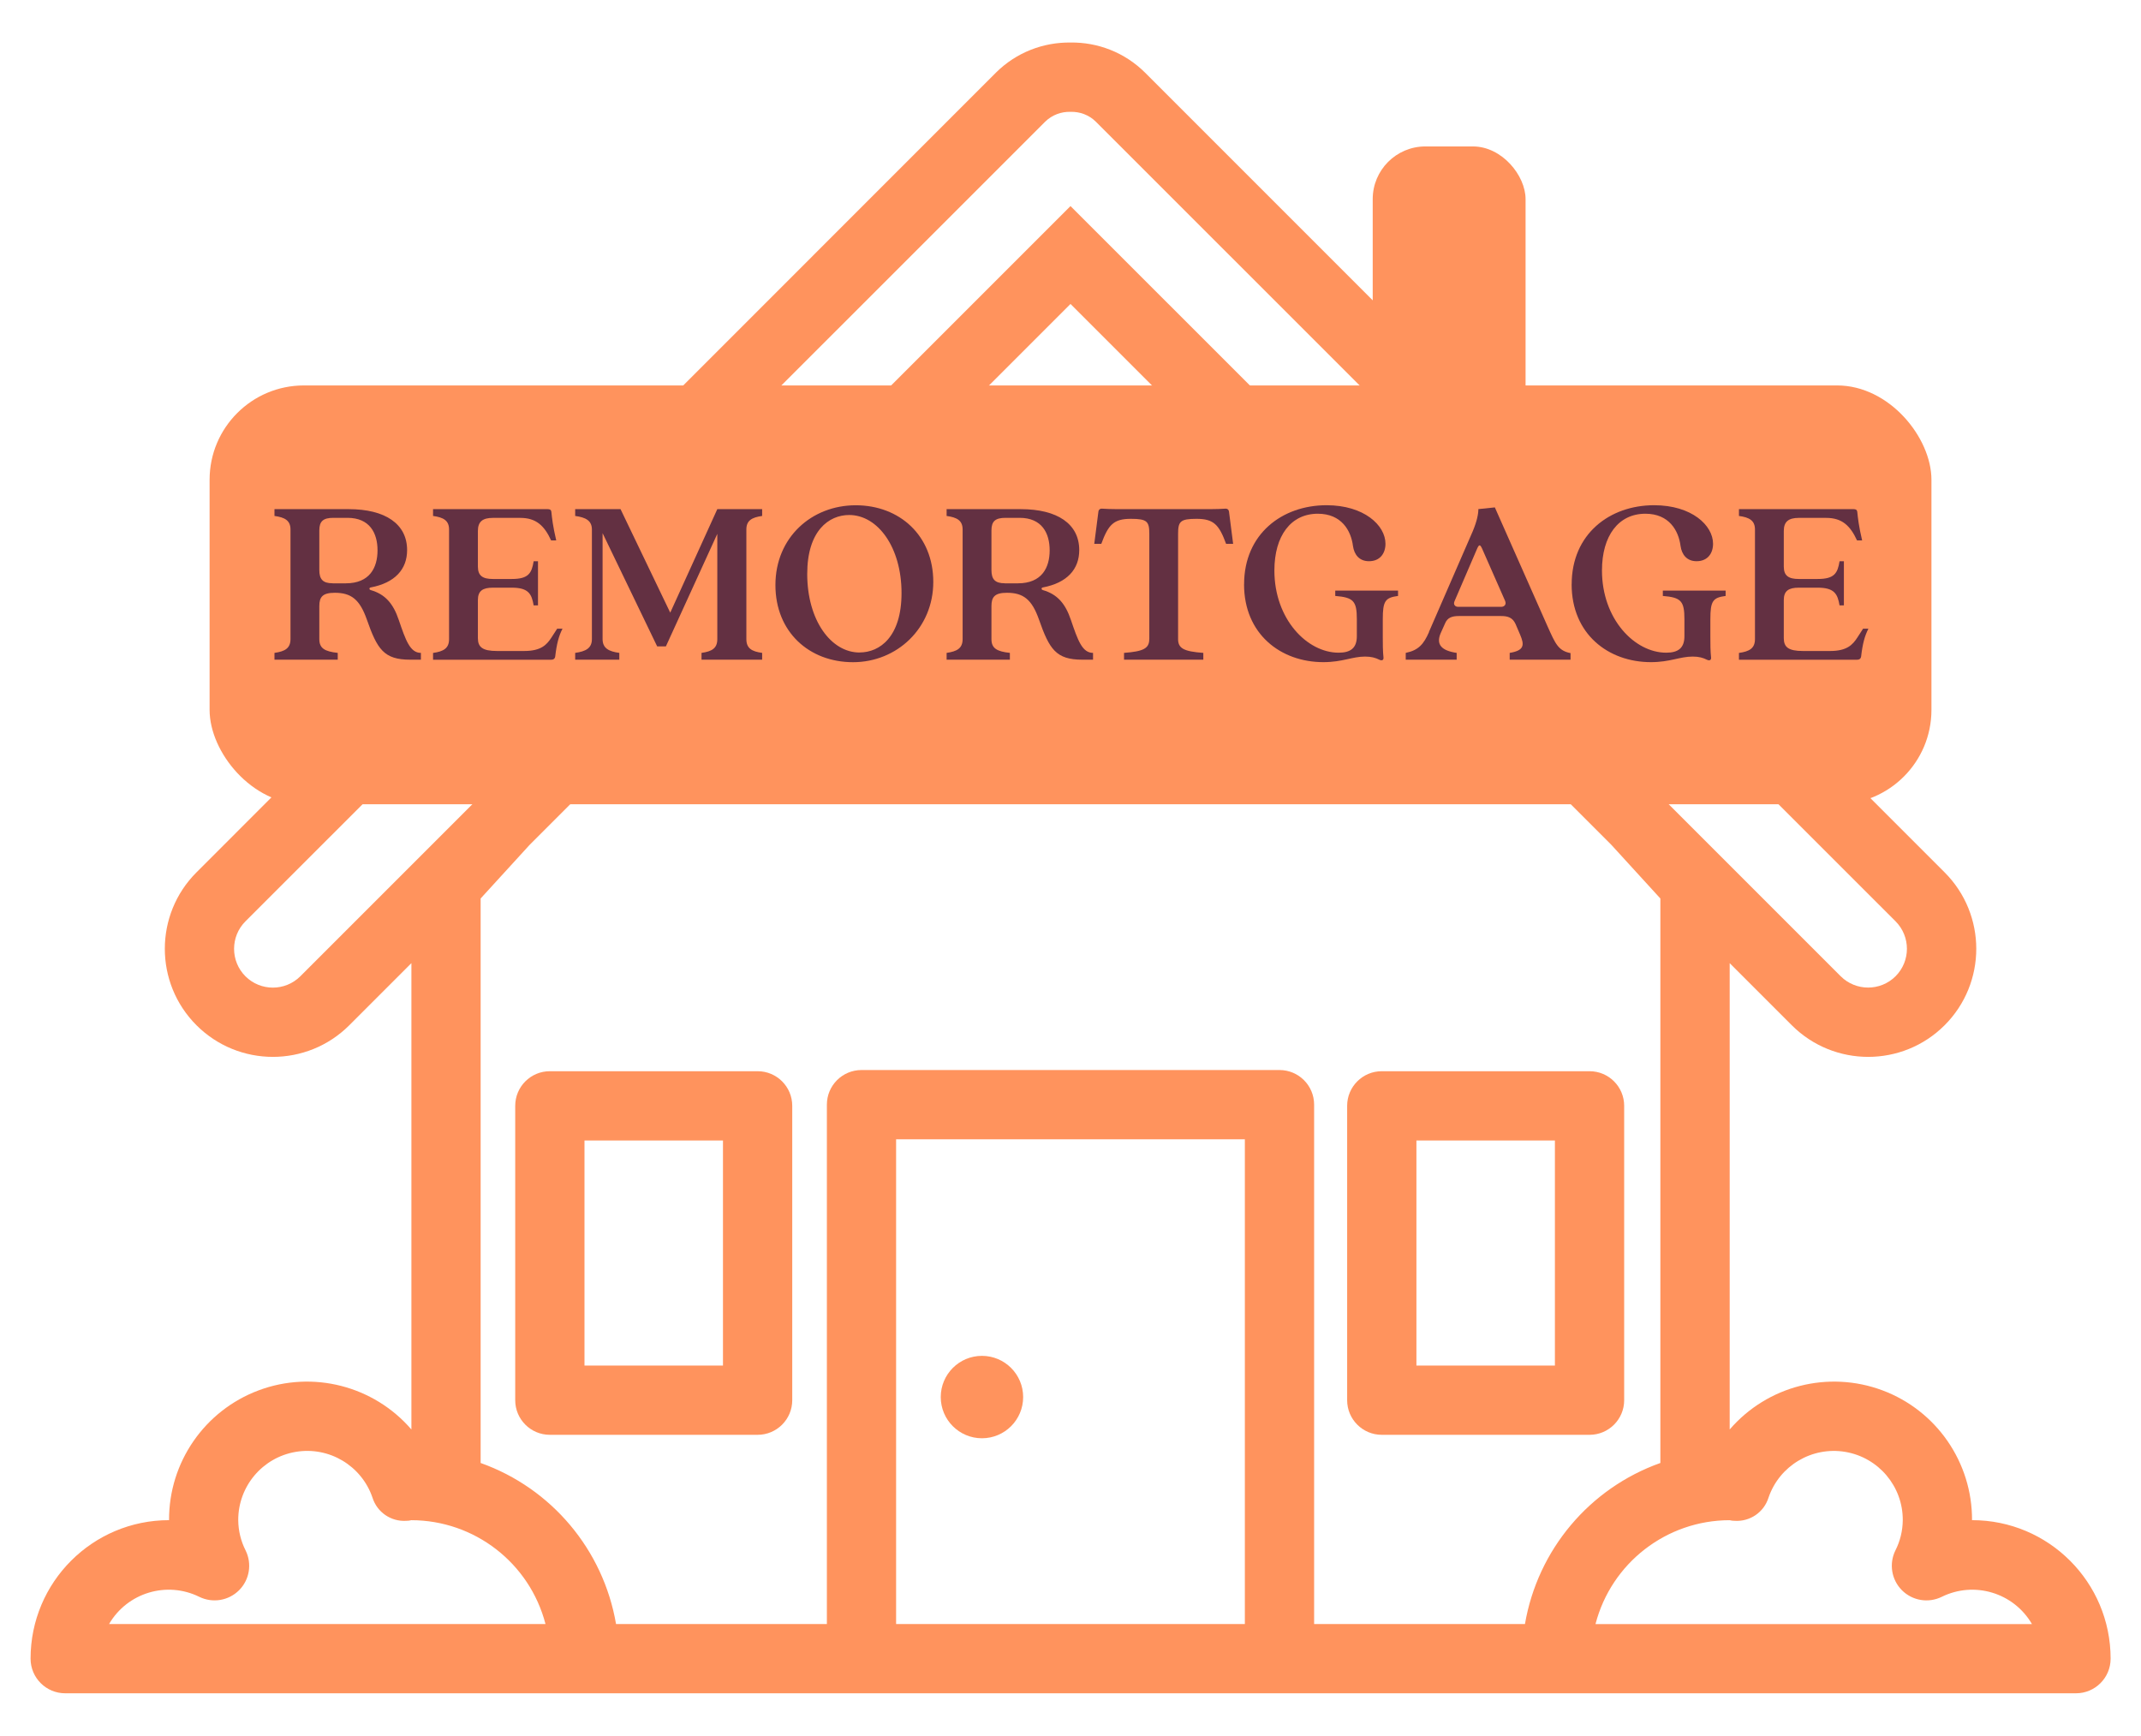 <?xml version="1.0" encoding="UTF-8"?><svg id="Layer_1" xmlns="http://www.w3.org/2000/svg" width="453.12" height="367.35" viewBox="0 0 453.12 367.35"><rect x="290.52" y="30.99" width="32.35" height="74.23" rx="11.15" ry="11.15" style="fill:#ff935d;"/><path d="m417.36,321.71c.05-12.22-7.51-23.19-18.96-27.47-11.45-4.28-24.35-.98-32.33,8.28v-98.69l13.14,13.14c8.93,8.93,23.42,8.93,32.35,0,8.93-8.93,8.93-23.42,0-32.35L242.36,15.39c-4.36-4.34-10.09-6.47-15.8-6.39-5.71-.07-11.44,2.05-15.8,6.39L41.58,184.62c-8.93,8.93-8.93,23.42,0,32.35s23.42,8.93,32.35,0l13.14-13.14v98.69c-7.98-9.26-20.89-12.56-32.33-8.28-11.45,4.28-19.02,15.24-18.96,27.47-16.19,0-29.31,13.12-29.31,29.31,0,4.05,3.28,7.33,7.33,7.33h425.56c4.05,0,7.33-3.28,7.33-7.33,0-16.19-13.12-29.31-29.31-29.31ZM63.56,206.61c-3.21,3.2-8.41,3.2-11.62,0-3.2-3.21-3.2-8.41,0-11.62L221.17,25.78c1.49-1.47,3.45-2.17,5.39-2.11,1.94-.06,3.91.63,5.39,2.11l169.23,169.2c3.2,3.22,3.2,8.41,0,11.62-3.21,3.2-8.41,3.2-11.62,0L226.56,43.61,63.56,206.61Zm-40.48,137.09c3.86-6.64,12.21-9.16,19.1-5.76,2.82,1.38,6.2.82,8.42-1.4,2.22-2.22,2.77-5.61,1.38-8.42-1.01-1.99-1.54-4.18-1.56-6.4-.03-7.15,5.12-13.27,12.17-14.46,7.05-1.19,13.93,2.91,16.24,9.68.97,3.1,3.93,5.12,7.16,4.91.36,0,.72-.04,1.07-.13,13.36.02,25.03,9.05,28.39,21.98H23.08Zm240.38,0h-73.81v-102.59h73.81v102.59Zm59.28,0h-44.62v-109.92c0-4.05-3.28-7.33-7.33-7.33h-88.46c-4.05,0-7.33,3.28-7.33,7.33v109.92h-44.62c-2.69-15.71-13.65-28.75-28.66-34.09v-119.46l10.36-11.34,114.48-114.48,114.48,114.48,10.36,11.34v119.46c-15.01,5.34-25.97,18.38-28.66,34.09Zm14.93,0c3.36-12.93,15.03-21.97,28.39-21.98.35.09.71.13,1.07.13,3.23.21,6.19-1.81,7.16-4.91,2.31-6.77,9.19-10.86,16.24-9.68,7.05,1.19,12.21,7.31,12.17,14.46-.02,2.23-.55,4.42-1.56,6.4-1.39,2.82-.83,6.2,1.38,8.42,2.22,2.22,5.6,2.78,8.42,1.4,6.89-3.4,15.24-.88,19.1,5.76h-92.37Z" style="fill:#ff935d;"/><path d="m160.34,226.7h-43.97c-4.05,0-7.33,3.28-7.33,7.33v62.29c0,4.05,3.28,7.33,7.33,7.33h43.97c4.05,0,7.33-3.28,7.33-7.33v-62.29c0-4.05-3.28-7.33-7.33-7.33Zm-7.33,62.29h-29.31v-47.63h29.31v47.63Z" style="fill:#ff935d;"/><path d="m336.41,226.7h-43.97c-4.05,0-7.33,3.28-7.33,7.33v62.29c0,4.05,3.28,7.33,7.33,7.33h43.97c4.05,0,7.33-3.28,7.33-7.33v-62.29c0-4.05-3.28-7.33-7.33-7.33Zm-7.33,62.29h-29.31v-47.63h29.31v47.63Z" style="fill:#ff935d;"/><circle cx="207.82" cy="295.66" r="8.72" style="fill:#ff935d;"/><rect x="44.36" y="81.57" width="364.41" height="88.63" rx="19.96" ry="19.96" style="fill:#ff935d;"/><path d="m61.48,135.25v-23.19c0-1.9-1.18-2.57-3.39-2.87v-1.44h15.7c7.75,0,12.37,3.13,12.37,8.67,0,4.05-2.57,6.93-7.7,7.9-.36.05-.36.46,0,.56,3.03.87,4.77,2.82,5.95,6.36,1.44,4.21,2.36,6.93,4.67,6.93v1.44h-2.26c-5.59,0-6.98-2.21-9.19-8.52-1.49-4.21-3.28-5.64-6.77-5.64-2.57,0-3.28.87-3.28,2.82v6.98c0,1.95,1.13,2.62,3.9,2.92v1.44h-13.39v-1.44c2.21-.31,3.39-.97,3.39-2.92Zm8.93-11.8h2.77c5.08,0,6.72-3.34,6.72-6.98s-1.64-6.88-6.36-6.88h-2.98c-2.16,0-2.98.72-2.98,2.67v8.36c0,1.95.72,2.82,2.82,2.82Z" style="fill:#633042;"/><path d="m95.04,135.25v-23.19c0-1.9-1.18-2.57-3.39-2.87v-1.44h24.27c.46,0,.72.15.77.56.15,1.44.31,2.98,1.03,6.06h-1.08c-1.44-3.13-3.18-4.77-6.52-4.77h-5.8c-2.16,0-3.18.77-3.18,2.77v7.54c0,1.95,1.03,2.62,3.18,2.62h4c3.54,0,4.21-1.23,4.62-3.75h.92v9.34h-.92c-.41-2.41-1.08-3.75-4.62-3.75h-4c-2.16,0-3.18.67-3.18,2.62v8.06c0,1.9.98,2.72,4.05,2.72h5.75c3.59,0,4.77-1.33,5.75-2.82l1.23-1.9h1.13c-.77,1.49-1.23,3.18-1.54,5.85-.05.46-.36.72-.82.72h-25.04v-1.44c2.21-.31,3.39-.97,3.39-2.92Z" style="fill:#633042;"/><path d="m125.27,135.25v-23.19c0-1.9-1.33-2.57-3.54-2.87v-1.44h9.6l10.52,21.91,9.96-21.91h9.49v1.44c-2.21.31-3.34.98-3.34,2.87v23.19c0,1.95,1.13,2.62,3.34,2.92v1.44h-12.83v-1.44c2.21-.31,3.34-.97,3.34-2.92v-22.27l-10.88,23.81h-1.85l-11.55-23.96v22.42c0,1.95,1.33,2.62,3.54,2.92v1.44h-9.34v-1.44c2.21-.31,3.54-.97,3.54-2.92Z" style="fill:#633042;"/><path d="m164.11,123.81c0-10.11,7.7-16.88,16.99-16.88s16.42,6.41,16.42,16.22-7.7,16.99-16.99,16.99-16.42-6.41-16.42-16.32Zm17.81,14.27c4.31,0,8.88-3.34,8.88-12.57,0-9.7-5.03-16.52-11.08-16.52-4.31,0-8.88,3.34-8.88,12.47,0,9.8,5.03,16.63,11.08,16.63Z" style="fill:#633042;"/><path d="m203.73,135.25v-23.19c0-1.9-1.18-2.57-3.39-2.87v-1.44h15.7c7.75,0,12.37,3.13,12.37,8.67,0,4.05-2.57,6.93-7.7,7.9-.36.05-.36.46,0,.56,3.03.87,4.77,2.82,5.95,6.36,1.44,4.21,2.36,6.93,4.67,6.93v1.44h-2.26c-5.59,0-6.98-2.21-9.19-8.52-1.49-4.21-3.28-5.64-6.77-5.64-2.57,0-3.28.87-3.28,2.82v6.98c0,1.95,1.13,2.62,3.9,2.92v1.44h-13.39v-1.44c2.21-.31,3.39-.97,3.39-2.92Zm8.93-11.8h2.77c5.08,0,6.72-3.34,6.72-6.98s-1.64-6.88-6.36-6.88h-2.98c-2.16,0-2.98.72-2.98,2.67v8.36c0,1.95.72,2.82,2.82,2.82Z" style="fill:#633042;"/><path d="m243.24,135.25v-22.27c0-2.62-.46-3.18-3.9-3.18-3.64,0-4.77,1.23-6.26,5.29h-1.49l.87-6.77c.05-.46.36-.72.82-.67.72.05,2,.1,3.23.1h19.6c1.23,0,2.46-.05,3.18-.1.46-.05.77.21.82.67l.87,6.77h-1.49c-1.49-4.05-2.62-5.29-6.26-5.29-3.44,0-3.9.56-3.9,3.18v22.27c0,1.95,1.18,2.62,5.34,2.92v1.44h-16.78v-1.44c4.16-.31,5.34-.97,5.34-2.92Z" style="fill:#633042;"/><path d="m263.3,123.65c0-10.62,8.01-16.73,17.45-16.73,7.95,0,12.47,4.26,12.47,8.16,0,2-1.13,3.69-3.49,3.69-2.05,0-3.13-1.39-3.39-3.23-.41-3.23-2.41-6.82-7.44-6.82-5.7,0-9.19,4.67-9.19,12.01,0,10.31,6.93,17.4,13.6,17.4,2.51,0,3.85-.97,3.85-3.49v-3.59c0-3.85-.72-4.62-4.57-4.93v-1.13h13.29v1.13c-2.72.36-3.23,1.08-3.23,4.93v3.8c0,1.28,0,2.98.15,4.31.05.56-.36.72-.87.46-.82-.41-1.69-.67-3.03-.67-2.72,0-4.77,1.18-8.83,1.18-9.03,0-16.78-5.95-16.78-16.47Z" style="fill:#633042;"/><path d="m302.41,133.76l9.29-21.35c.92-2.21,1.18-3.69,1.18-4.67l3.49-.36,11.14,25.14c1.69,3.75,2.26,5.18,4.88,5.7v1.39h-12.88v-1.44c3.13-.51,3.13-1.69,2.21-3.85l-.97-2.26c-.62-1.39-1.69-1.69-3.03-1.69h-8.98c-1.39,0-2.41.31-2.92,1.59l-.92,2.05c-1.03,2.41.21,3.69,3.39,4.16v1.44h-10.78v-1.44c2.72-.56,3.8-1.85,4.93-4.41Zm6.16-5.34h9.19c.56,0,1.13-.46.77-1.28l-4.88-11.08c-.41-.87-.62-.87-1.03.05l-4.77,11.08c-.36.77.15,1.23.72,1.23Z" style="fill:#633042;"/><path d="m332.63,123.65c0-10.62,8.01-16.73,17.45-16.73,7.95,0,12.47,4.26,12.47,8.16,0,2-1.13,3.69-3.49,3.69-2.05,0-3.13-1.39-3.39-3.23-.41-3.23-2.41-6.82-7.44-6.82-5.7,0-9.19,4.67-9.19,12.01,0,10.31,6.93,17.4,13.6,17.4,2.51,0,3.85-.97,3.85-3.49v-3.59c0-3.85-.72-4.62-4.57-4.93v-1.13h13.29v1.13c-2.72.36-3.23,1.08-3.23,4.93v3.8c0,1.28,0,2.98.15,4.31.05.56-.36.72-.87.46-.82-.41-1.69-.67-3.03-.67-2.72,0-4.77,1.18-8.83,1.18-9.03,0-16.78-5.95-16.78-16.47Z" style="fill:#633042;"/><path d="m371.42,135.25v-23.19c0-1.9-1.18-2.57-3.39-2.87v-1.44h24.27c.46,0,.72.15.77.56.15,1.44.31,2.98,1.03,6.06h-1.08c-1.44-3.13-3.18-4.77-6.52-4.77h-5.8c-2.15,0-3.18.77-3.18,2.77v7.54c0,1.95,1.03,2.62,3.18,2.62h4c3.54,0,4.21-1.23,4.62-3.75h.92v9.34h-.92c-.41-2.41-1.08-3.75-4.62-3.75h-4c-2.15,0-3.18.67-3.18,2.62v8.06c0,1.9.97,2.72,4.05,2.72h5.75c3.59,0,4.77-1.33,5.75-2.82l1.23-1.9h1.13c-.77,1.49-1.23,3.18-1.54,5.85-.05.46-.36.72-.82.72h-25.04v-1.44c2.21-.31,3.39-.97,3.39-2.92Z" style="fill:#633042;"/></svg>
